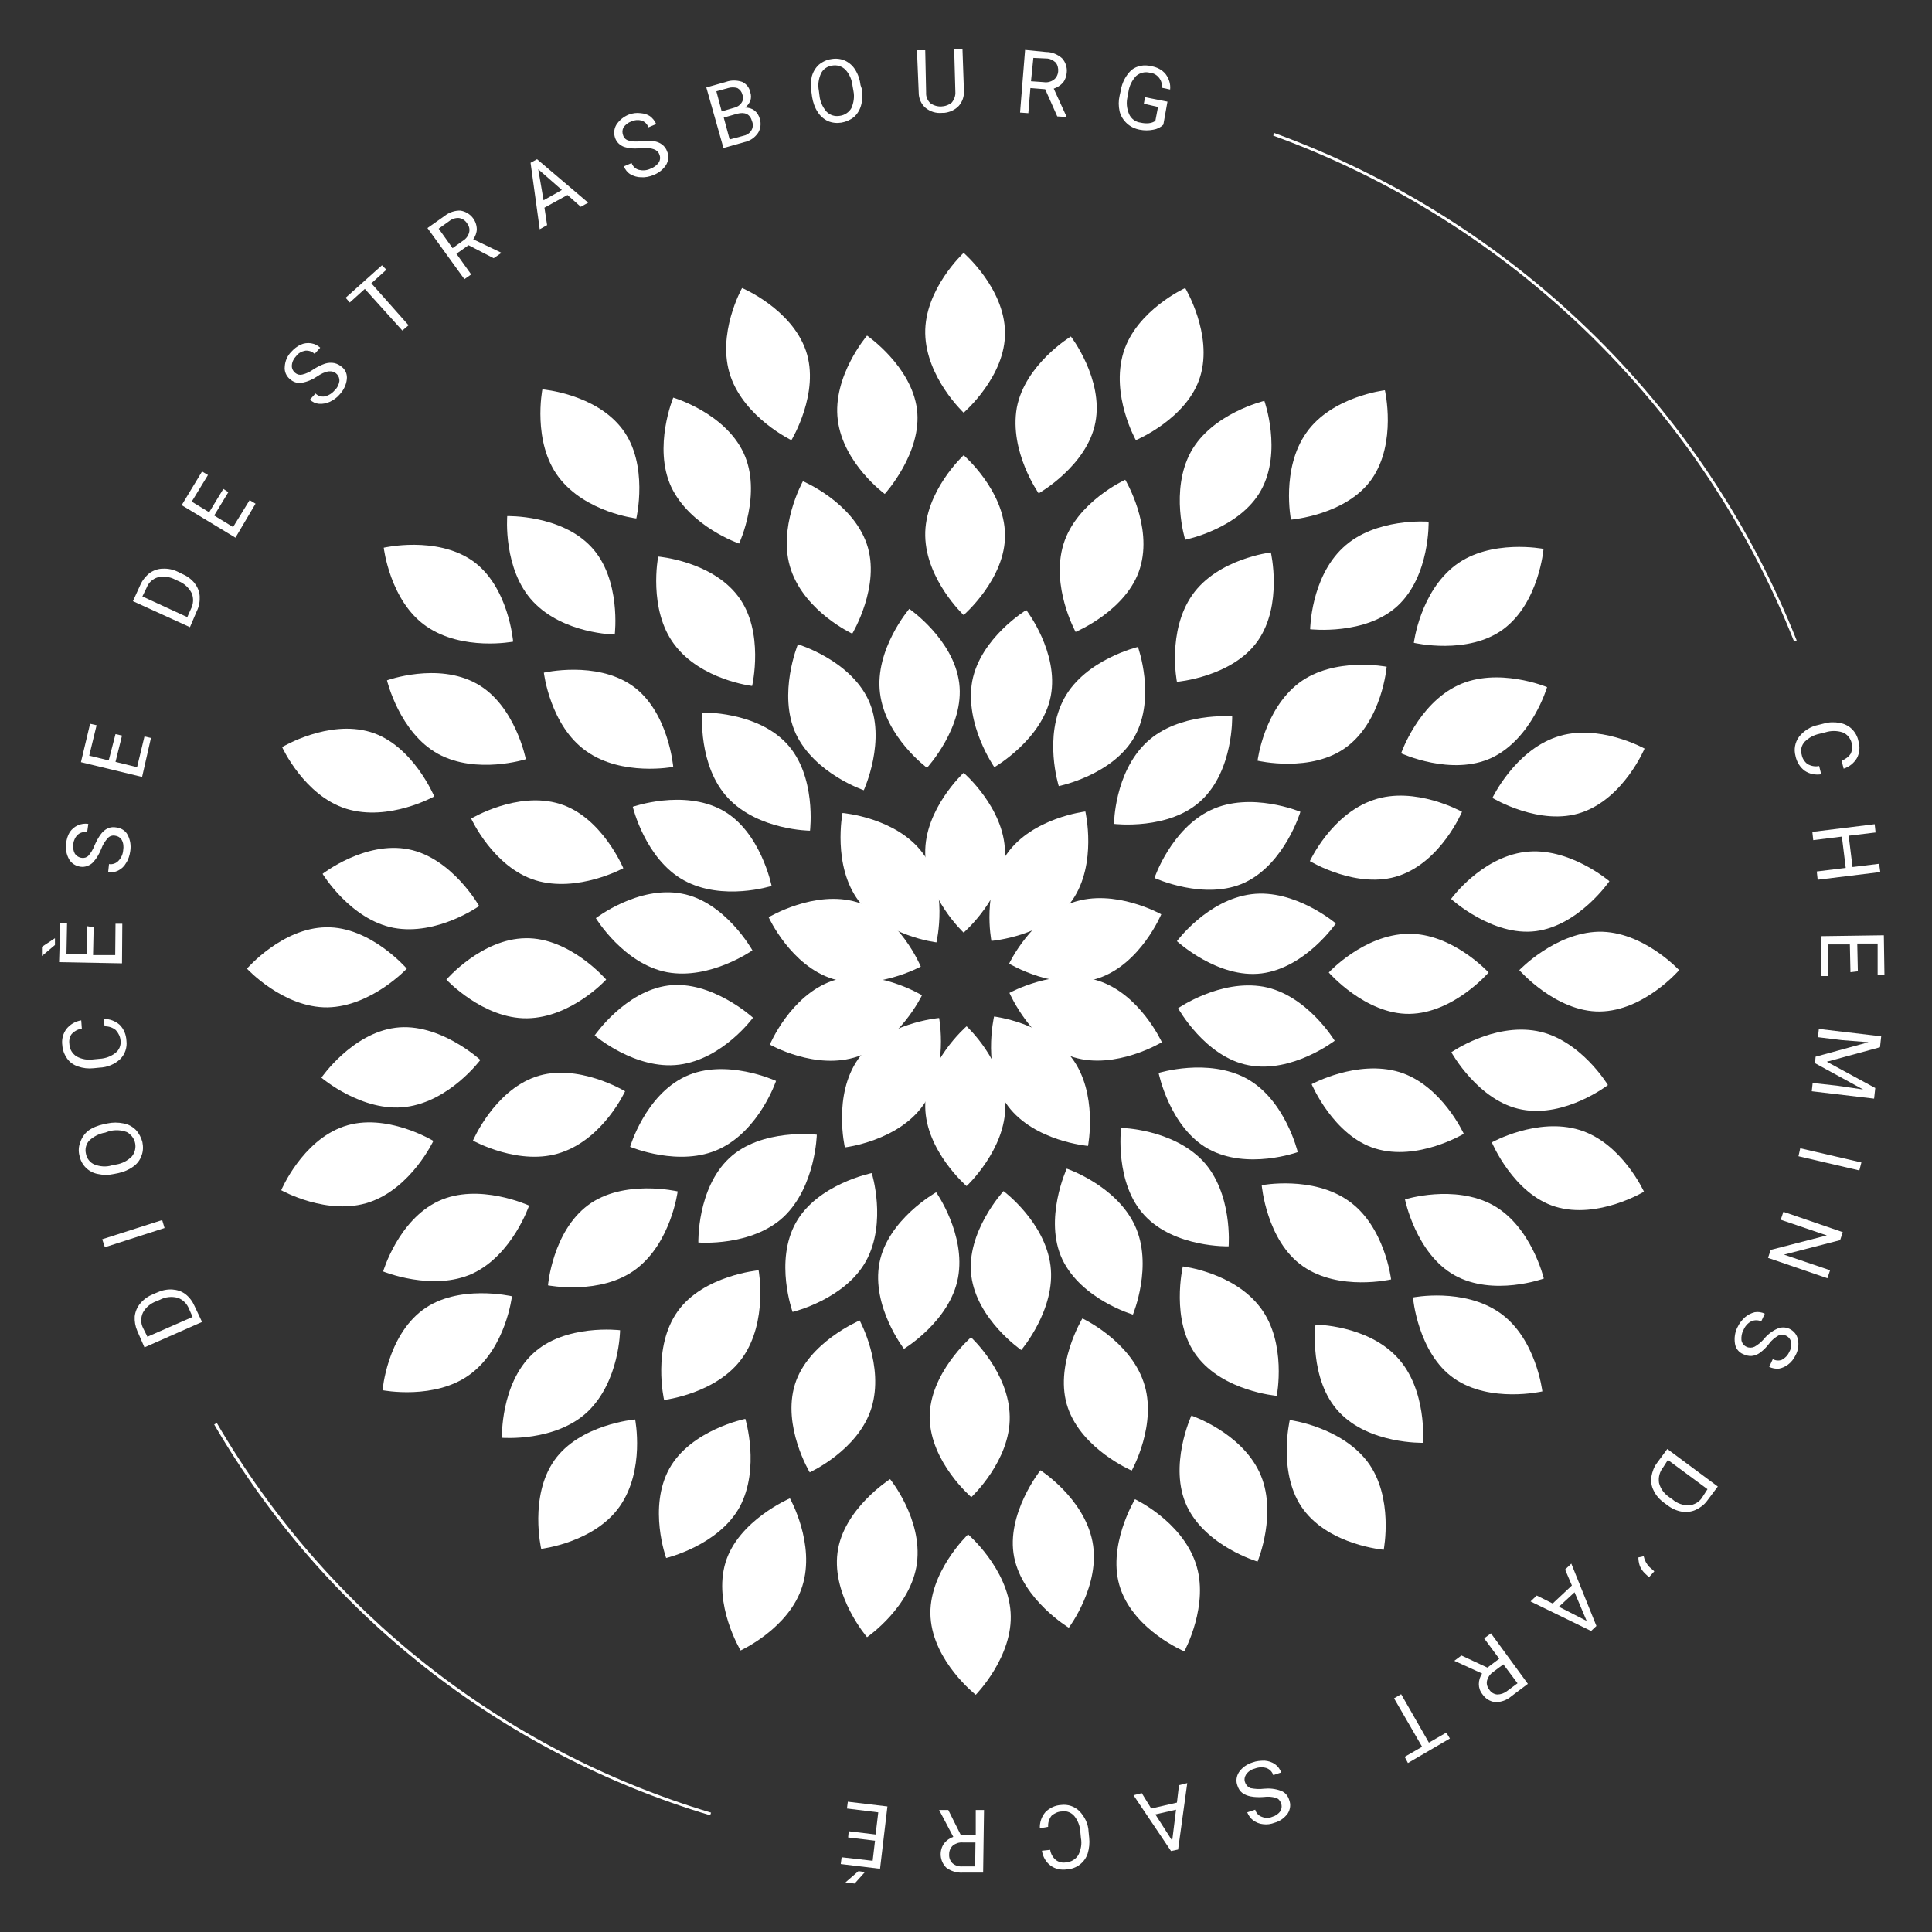 <?xml version="1.0" encoding="utf-8"?>
<!-- Generator: Adobe Illustrator 18.0.0, SVG Export Plug-In . SVG Version: 6.00 Build 0)  -->
<!DOCTYPE svg PUBLIC "-//W3C//DTD SVG 1.1//EN" "http://www.w3.org/Graphics/SVG/1.1/DTD/svg11.dtd">
<svg version="1.1" id="Calque_1" xmlns="http://www.w3.org/2000/svg" xmlns:xlink="http://www.w3.org/1999/xlink" x="0px" y="0px"
	 width="654px" height="654px" viewBox="0 0 654 654" enable-background="new 0 0 654 654" xml:space="preserve">
<rect x="0" y="0" width="654" height="654" fill="#333333" stroke="none"/>
<g id="Calque_2">
	<g id="Calque_1-2">
		<g id="arts_sacré">
			<path fill="#FFFFFF" d="M313.2,181.4c-0.3-15,13-27.3,13-27.3s13.8,11.9,14,26.8c0.3,14.9-14,27.3-14,27.3
				S313.5,196.3,313.2,181.4z"/>
			<path fill="#FFFFFF" d="M267.8,193c-4.9-14.1,4-30.1,4-30.1s16.7,7,21.6,21.2c4.9,14.1-4.9,30.4-4.9,30.4S272.7,207.2,267.8,193z
				"/>
			<path fill="#FFFFFF" d="M228.3,218.2c-9-11.9-5.5-29.8-5.5-29.8s18.1,1.5,27.1,13.5c9,11.9,4.7,30.3,4.7,30.3
				S237.3,230.2,228.3,218.2z"/>
			<path fill="#FFFFFF" d="M198.5,254.3c-12.3-8.6-14.4-26.6-14.4-26.6s17.7-4.1,29.9,4.4c12.3,8.6,13.9,27.5,13.9,27.5
				S210.6,262.9,198.5,254.3z"/>
			<path fill="#FFFFFF" d="M181.3,298c-14.3-4.4-21.8-20.9-21.8-20.9s15.6-9.4,29.9-5c14.3,4.3,21.6,21.8,21.6,21.8
				S195.6,302.3,181.3,298z"/>
			<path fill="#FFFFFF" d="M178.4,344.7c-14.9,0.2-27.3-13.1-27.3-13.1s11.9-13.8,26.8-14c15-0.3,27.3,14,27.3,14
				S193.4,344.5,178.4,344.7z"/>
			<path fill="#FFFFFF" d="M190.1,390.1c-14.1,4.9-30-4-30-4s7.1-16.7,21.2-21.6c14.1-4.9,30.3,4.9,30.3,4.9
				S204.4,385.2,190.1,390.1z"/>
			<path fill="#FFFFFF" d="M215.3,429.6c-11.9,9-29.8,5.5-29.8,5.5S187,417,199,408s30.4-4.7,30.4-4.7S227.2,420.6,215.3,429.6z"/>
			<path fill="#FFFFFF" d="M251.4,459.5c-8.6,12.3-26.6,14.4-26.6,14.4s-4.1-17.8,4.6-30c8.7-12.2,27.4-13.9,27.4-13.9
				S260,447.2,251.4,459.5z"/>
			<path fill="#FFFFFF" d="M295,476.6c-4.4,14.3-20.9,21.8-20.9,21.8s-9.4-15.6-5-29.8C273.5,454.4,291,447,291,447
				S299.4,462.3,295,476.6z"/>
			<path fill="#FFFFFF" d="M341.8,479.5c0.3,14.9-13,27.3-13,27.3S315,495,314.7,480c-0.2-15,14-27.3,14-27.3
				S341.6,464.6,341.8,479.5z"/>
			<path fill="#FFFFFF" d="M387.1,467.8c4.9,14.1-4,30-4,30s-16.7-7.1-21.6-21.2c-4.9-14.1,4.9-30.3,4.9-30.3
				S382.3,453.7,387.1,467.8z"/>
			<path fill="#FFFFFF" d="M426.7,442.7c9,11.9,5.5,29.8,5.5,29.8s-18.1-1.5-27.1-13.5c-9-11.9-4.7-30.3-4.7-30.3
				S417.7,430.7,426.7,442.7z"/>
			<path fill="#FFFFFF" d="M456.5,406.5c12.3,8.6,14.4,26.6,14.4,26.6s-17.7,4.1-29.9-4.5c-12.3-8.6-13.9-27.4-13.9-27.4
				S444.3,397.9,456.5,406.5z"/>
			<path fill="#FFFFFF" d="M473.7,362.9c14.3,4.4,21.8,20.9,21.8,20.9s-15.6,9.4-29.9,5C451.4,384.5,444,367,444,367
				S459.4,358.6,473.7,362.9z"/>
			<path fill="#FFFFFF" d="M476.6,316.1c15-0.3,27.3,13.1,27.3,13.1s-11.9,13.8-26.8,14c-14.9,0.2-27.3-14-27.3-14
				S461.6,316.4,476.6,316.1z"/>
			<path fill="#FFFFFF" d="M464.9,270.8c14.1-4.9,30,4,30,4s-7,16.7-21.2,21.6c-14.1,4.9-30.3-4.9-30.3-4.9S450.7,275.6,464.9,270.8
				z"/>
			<path fill="#FFFFFF" d="M439.7,231.2c11.9-9,29.7-5.5,29.7-5.5s-1.5,18.1-13.5,27.1c-11.9,9-30.2,4.7-30.2,4.7
				S427.8,240.3,439.7,231.2z"/>
			<path fill="#FFFFFF" d="M403.6,201.4c8.6-12.3,26.6-14.4,26.6-14.4s4.1,17.7-4.4,29.9c-8.6,12.3-27.4,13.9-27.4,13.9
				S395,213.7,403.6,201.4z"/>
			<path fill="#FFFFFF" d="M360,184.2c4.4-14.3,20.9-21.8,20.9-21.8s9.4,15.6,5,29.9c-4.3,14.3-21.8,21.6-21.8,21.6
				S355.6,198.5,360,184.2z"/>
			<path fill="#FFFFFF" d="M313.2,288.9c-0.3-15,13-27.3,13-27.3s13.8,11.9,14,26.8c0.3,14.9-14,27.3-14,27.3
				S313.5,303.9,313.2,288.9z"/>
			<path fill="#FFFFFF" d="M290.7,305c-9-11.9-5.5-29.8-5.5-29.8s18.1,1.5,27.1,13.5c9,11.9,4.7,30.3,4.7,30.3S299.7,317,290.7,305z
				"/>
			<path fill="#FFFFFF" d="M282,331.4c-14.3-4.4-21.8-20.9-21.8-20.9s15.6-9.4,29.9-5.1c14.3,4.3,21.6,21.8,21.6,21.8
				S296.3,335.6,282,331.4z"/>
			<path fill="#FFFFFF" d="M290.4,357.6c-14.2,4.9-29.8-4-29.8-4s7-16.7,21.2-21.6c14.1-4.9,30.3,4.9,30.3,4.9
				S304.5,352.8,290.4,357.6z"/>
			<path fill="#FFFFFF" d="M312.6,374c-8.6,12.3-26.6,14.4-26.6,14.4s-4.1-17.7,4.5-29.9c8.6-12.3,27.4-13.9,27.4-13.9
				S321.2,361.8,312.6,374z"/>
			<path fill="#FFFFFF" d="M340.3,374.2c0.2,14.9-13.1,27.3-13.1,27.3s-13.8-11.9-14-26.8c-0.2-15,14-27.3,14-27.3
				S340,359.2,340.3,374.2z"/>
			<path fill="#FFFFFF" d="M362.8,358.1c9,11.9,5.5,29.8,5.5,29.8s-18.1-1.5-27.1-13.5c-9-11.9-4.7-30.3-4.7-30.3
				S353.8,346.1,362.8,358.1z"/>
			<path fill="#FFFFFF" d="M371.5,331.9c14.3,4.4,21.8,20.9,21.8,20.9s-15.6,9.4-29.8,5.1s-21.8-21.8-21.8-21.8
				S357.2,327.5,371.5,331.9z"/>
			<path fill="#FFFFFF" d="M363.1,305.5c14.2-4.9,30,4,30,4s-7,16.8-21.2,21.6s-30.3-4.9-30.3-4.9S349,310.4,363.1,305.5z"/>
			<path fill="#FFFFFF" d="M340.8,289.1c8.6-12.3,26.6-14.4,26.6-14.4s4.1,17.7-4.4,30c-8.6,12.3-27.4,13.8-27.4,13.8
				S332.2,301.4,340.8,289.1z"/>
			<path fill="#FFFFFF" d="M297.9,234.7c-1.9-14.8,9.9-28.6,9.9-28.6s15,10.3,16.9,25.1c1.9,14.8-10.9,28.7-10.9,28.7
				S299.8,249.6,297.9,234.7z"/>
			<path fill="#FFFFFF" d="M269.4,248.4c-6.2-13.5,0.7-30.3,0.7-30.3s17.4,5.2,23.8,18.7c6.4,13.5-1.5,30.7-1.5,30.7
				S275.8,261.9,269.4,248.4z"/>
			<path fill="#FFFFFF" d="M246.5,270.2c-10.3-10.9-8.8-29-8.8-29s18.2-0.5,28.5,10.4c10.3,10.9,8,29.6,8,29.6
				S256.8,281.1,246.5,270.2z"/>
			<path fill="#FFFFFF" d="M231.5,298c-13.1-7.2-17.3-24.9-17.3-24.9s17.1-6,30.2,1.1s16.8,25.7,16.8,25.7S244.6,305.2,231.5,298z"
				/>
			<path fill="#FFFFFF" d="M225.8,329.1c-14.7-2.8-24.1-18.3-24.1-18.3s14.4-11.1,29.1-8.3c14.7,2.7,23.9,19.2,23.9,19.2
				S240.4,331.8,225.8,329.1z"/>
			<path fill="#FFFFFF" d="M229.9,360.4c-14.8,1.9-28.6-9.9-28.6-9.9s10.3-15,24.9-16.9c14.7-1.9,28.7,10.9,28.7,10.9
				S244.7,358.5,229.9,360.4z"/>
			<path fill="#FFFFFF" d="M243.6,388.9c-13.5,6.4-30.3-0.7-30.3-0.7s5.1-17.4,18.7-23.8c13.6-6.4,30.7,1.5,30.7,1.5
				S257.1,382.5,243.6,388.9z"/>
			<path fill="#FFFFFF" d="M265.4,411.8c-10.9,10.3-29,8.8-29,8.8s-0.5-18.2,10.4-28.5c10.9-10.3,29.7-8,29.7-8
				S276.1,401.5,265.4,411.8z"/>
			<path fill="#FFFFFF" d="M293.2,426.8c-7.2,13.1-24.9,17.3-24.9,17.3s-6.2-17.1,1.1-30.2c7.3-13.1,25.7-16.8,25.7-16.8
				S300.3,413.7,293.2,426.8z"/>
			<path fill="#FFFFFF" d="M324.3,432.5c-2.7,14.7-18.3,24.1-18.3,24.1s-11.1-14.4-8.3-29.1s19.2-23.9,19.2-23.9
				S327,417.9,324.3,432.5z"/>
			<path fill="#FFFFFF" d="M355.6,428.4c1.9,14.8-9.9,28.6-9.9,28.6s-15-10.3-16.9-25.1c-1.9-14.8,10.9-28.7,10.9-28.7
				S353.7,413.6,355.6,428.4z"/>
			<path fill="#FFFFFF" d="M384.1,414.7c6.4,13.5-0.6,30.3-0.6,30.3s-17.4-5.1-23.9-18.7c-6.4-13.6,1.5-30.7,1.5-30.7
				S377.7,401.2,384.1,414.7z"/>
			<path fill="#FFFFFF" d="M407.1,392.9c10.3,10.9,8.8,29,8.8,29s-18.2,0.5-28.4-10.4c-10.3-10.9-8-29.7-8-29.7
				S396.7,382.1,407.1,392.9z"/>
			<path fill="#FFFFFF" d="M422,365.1c13.1,7.2,17.3,24.9,17.3,24.9s-17.1,6.2-30.3-1.1c-13.1-7.3-16.8-25.7-16.8-25.7
				S408.9,358,422,365.1z"/>
			<path fill="#FFFFFF" d="M427.7,334c14.7,2.7,24.1,18.3,24.1,18.3s-14.4,11.1-29.1,8.3c-14.7-2.7-23.9-19.3-23.9-19.3
				S413,331.4,427.7,334z"/>
			<path fill="#FFFFFF" d="M423.6,302.7c14.7-1.9,28.6,9.9,28.6,9.9s-10.3,15-25.1,16.9c-14.8,1.9-28.7-10.9-28.7-10.9
				S408.7,304.6,423.6,302.7z"/>
			<path fill="#FFFFFF" d="M409.9,274.2c13.5-6.4,30.3,0.6,30.3,0.6s-5.2,17.4-18.7,23.9c-13.5,6.4-30.7-1.5-30.7-1.5
				S396.4,280.6,409.9,274.2z"/>
			<path fill="#FFFFFF" d="M388.1,251.3c10.9-10.3,29-8.8,29-8.8s0.5,18.2-10.4,28.4c-10.9,10.3-29.6,8-29.6,8
				S377.2,261.6,388.1,251.3z"/>
			<path fill="#FFFFFF" d="M360.3,236.3c7.2-13.1,24.9-17.3,24.9-17.3s6.2,17.1-1.1,30.3c-7.3,13.1-25.7,16.8-25.7,16.8
				S353.1,249.4,360.3,236.3z"/>
			<path fill="#FFFFFF" d="M329.1,230.6c2.8-14.7,18.3-24.1,18.3-24.1s11.1,14.4,8.3,29.1s-19.1,24.1-19.1,24.1
				S326.5,245.3,329.1,230.6z"/>
			<path fill="#FFFFFF" d="M283.6,142.2c-1.9-14.8,9.9-28.6,9.9-28.6s15,10.3,16.9,24.9c1.9,14.7-10.9,28.7-10.9,28.7
				S285.5,157,283.6,142.2z"/>
			<path fill="#FFFFFF" d="M227.2,164.8c-6.2-13.5,0.7-30.2,0.7-30.2s17.4,5.1,23.8,18.7c6.4,13.6-1.5,30.7-1.5,30.7
				S233.6,178.3,227.2,164.8z"/>
			<path fill="#FFFFFF" d="M180.5,203.7c-10.3-10.9-8.8-29-8.8-29s18.2-0.5,28.4,10.4c10.3,10.9,8,29.7,8,29.7
				S190.8,214.6,180.5,203.7z"/>
			<path fill="#FFFFFF" d="M148.3,255.2c-13.1-7.2-17.3-24.9-17.3-24.9s17.1-6.2,30.3,1.1C174.4,238.6,178,257,178,257
				S161.3,262.3,148.3,255.2z"/>
			<path fill="#FFFFFF" d="M133.3,314.1c-14.7-2.8-24.1-18.3-24.1-18.3s14.4-11.2,29.1-8.3s23.9,19.2,23.9,19.2
				S148,316.8,133.3,314.1z"/>
			<path fill="#FFFFFF" d="M137.4,374.7c-14.8,1.9-28.6-9.9-28.6-9.9s10.3-15,25.1-16.9s28.7,10.9,28.7,10.9
				S152.2,372.8,137.4,374.7z"/>
			<path fill="#FFFFFF" d="M160,431.1c-13.5,6.2-30.3-0.7-30.3-0.7s5.1-17.4,18.7-23.8c13.6-6.4,30.7,1.5,30.7,1.5
				S173.5,424.7,160,431.1z"/>
			<path fill="#FFFFFF" d="M198.9,477.9c-10.9,10.3-29,8.8-29,8.8s-0.5-18.2,10.4-28.4c10.9-10.3,29.6-8,29.6-8
				S209.8,467.5,198.9,477.9z"/>
			<path fill="#FFFFFF" d="M250.4,510.1c-7.2,13.1-24.9,17.3-24.9,17.3s-6.2-17.1,1.1-30.3c7.3-13.1,25.7-16.8,25.7-16.8
				S257.4,497,250.4,510.1z"/>
			<path fill="#FFFFFF" d="M310.4,529.1c-1.9,14.8-16.9,25.1-16.9,25.1s-11.9-13.8-10-28.6c1.9-14.8,17.8-24.9,17.8-24.9
				S312.3,514.2,310.4,529.1z"/>
			<path fill="#FFFFFF" d="M426.3,498.3c6.4,13.5-0.6,30.3-0.6,30.3s-17.4-5.1-23.9-18.7c-6.4-13.6,1.5-30.7,1.5-30.7
				S419.9,484.8,426.3,498.3z"/>
			<path fill="#FFFFFF" d="M472.9,459.4c10.3,10.9,8.8,29,8.8,29s-18.2,0.5-28.4-10.4c-10.3-10.9-8-29.6-8-29.6
				S462.7,448.5,472.9,459.4z"/>
			<path fill="#FFFFFF" d="M369.8,521.8c2.9,14.7-8,29.2-8,29.2s-15.6-9.4-18.5-23.9c-2.9-14.6,8.9-29.4,8.9-29.4
				S366.9,507.1,369.8,521.8z"/>
			<path fill="#FFFFFF" d="M505.3,407.9c13.1,7.2,17.3,24.9,17.3,24.9s-17.1,6.2-30.2-1.1c-13.1-7.3-16.8-25.7-16.8-25.7
				S492.2,400.8,505.3,407.9z"/>
			<path fill="#FFFFFF" d="M520.2,349c14.7,2.7,24.1,18.3,24.1,18.3s-14.4,11.1-29.1,8.3c-14.7-2.7-23.9-19.4-23.9-19.4
				S505.4,346.3,520.2,349z"/>
			<path fill="#FFFFFF" d="M516.2,288.4c14.8-1.9,28.6,9.9,28.6,9.9s-10.3,15-24.9,16.9c-14.7,1.9-28.7-10.9-28.7-10.9
				S501.3,290.3,516.2,288.4z"/>
			<path fill="#FFFFFF" d="M493.5,232c13.5-6.4,30.2,0.6,30.2,0.6s-5.1,17.4-18.7,23.9c-13.6,6.4-30.7-1.5-30.7-1.5
				S480,238.4,493.5,232z"/>
			<path fill="#FFFFFF" d="M454.6,185.4c10.9-10.3,29-8.8,29-8.8s0.5,18.2-10.4,28.4s-29.7,8-29.7,8S443.7,195.6,454.6,185.4z"/>
			<path fill="#FFFFFF" d="M403.1,153c7.2-13.1,24.9-17.3,24.9-17.3s6.1,17.1-1.1,30.2s-25.7,16.8-25.7,16.8S396,166.1,403.1,153z"
				/>
			<path fill="#FFFFFF" d="M344.2,138c2.8-14.7,18.3-24.1,18.3-24.1s11.1,14.4,8.3,29.1S351.6,167,351.6,167S341.6,152.9,344.2,138z
				"/>
			<path fill="#FFFFFF" d="M313.2,112.9c-0.3-15,13-27.3,13-27.3s13.8,11.9,14,26.8c0.3,15-14,27.3-14,27.3S313.5,127.8,313.2,112.9
				z"/>
			<path fill="#FFFFFF" d="M247.3,127.4c-4.9-14.3,3.9-29.9,3.9-29.9s16.7,7,21.6,21.2c4.9,14.2-4.9,30.3-4.9,30.3
				S252.2,141.5,247.3,127.4z"/>
			<path fill="#FFFFFF" d="M189.1,161.5c-9-11.9-5.5-29.7-5.5-29.7s18.1,1.5,27.1,13.5c9,11.9,4.7,30.2,4.7,30.2
				S198.2,173.5,189.1,161.5z"/>
			<path fill="#FFFFFF" d="M144.3,212c-12.3-8.5-14.4-26.6-14.4-26.6s17.7-4.1,30,4.4c12.3,8.6,13.8,27.4,13.8,27.4
				S156.6,220.5,144.3,212z"/>
			<path fill="#FFFFFF" d="M117.3,273.8c-14.3-4.4-21.8-20.9-21.8-20.9s15.6-9.4,29.9-5.1c14.3,4.3,21.6,21.8,21.6,21.8
				S131.6,278.2,117.3,273.8z"/>
			<path fill="#FFFFFF" d="M110.9,341c-15,0.2-27.3-13.1-27.3-13.1s11.9-13.8,26.8-14c15-0.3,27.3,14,27.3,14S125.7,340.7,110.9,341
				z"/>
			<path fill="#FFFFFF" d="M125.2,406.9c-14.2,4.9-30-4-30-4s7-16.7,21.2-21.6c14.2-4.9,30.3,4.9,30.3,4.9S139.3,402,125.2,406.9z"
				/>
			<path fill="#FFFFFF" d="M159.3,465.1c-11.9,9-29.8,5.5-29.8,5.5s1.5-18.1,13.5-27.1c11.9-9,30.3-4.7,30.3-4.7
				S171.3,456.1,159.3,465.1z"/>
			<path fill="#FFFFFF" d="M209.8,509.9c-8.6,12.3-26.6,14.4-26.6,14.4s-4.1-17.7,4.4-29.9c8.6-12.3,27.4-13.9,27.4-13.9
				S218.4,497.6,209.8,509.9z"/>
			<path fill="#FFFFFF" d="M271.6,536.9c-4.4,14.3-20.9,21.8-20.9,21.8s-9.4-15.6-5.1-29.8c4.3-14.2,21.8-21.7,21.8-21.7
				S276.1,522.6,271.6,536.9z"/>
			<path fill="#FFFFFF" d="M404.7,529c4.9,14.1-3.8,30-3.8,30s-16.7-7-21.6-21.2c-4.9-14.1,4.9-30.3,4.9-30.3S399.8,514.8,404.7,529
				z"/>
			<path fill="#FFFFFF" d="M342.1,545.8c1,14.9-11.8,27.9-11.8,27.9S316,562.5,315,547.5s12.7-28.1,12.7-28.1
				S341.1,530.9,342.1,545.8z"/>
			<path fill="#FFFFFF" d="M462.9,494.8c9,11.9,5.5,29.8,5.5,29.8s-18.1-1.5-27.1-13.5c-9-11.9-4.7-30.4-4.7-30.4
				S453.8,482.9,462.9,494.8z"/>
			<path fill="#FFFFFF" d="M507.7,444.4c12.3,8.6,14.4,26.6,14.4,26.6s-17.7,4.1-29.9-4.4c-12.3-8.6-13.9-27.4-13.9-27.4
				S495.4,435.8,507.7,444.4z"/>
			<path fill="#FFFFFF" d="M534.7,382.5c14.3,4.4,21.8,20.9,21.8,20.9s-15.6,9.4-29.9,5.1c-14.3-4.3-21.6-21.8-21.6-21.8
				S520.4,378.1,534.7,382.5z"/>
			<path fill="#FFFFFF" d="M541.1,315.4c15-0.3,27.3,13,27.3,13s-11.9,13.8-26.8,14s-27.3-14-27.3-14S526.3,315.8,541.1,315.4z"/>
			<path fill="#FFFFFF" d="M526.8,249.5c14.1-4.9,29.9,3.9,29.9,3.9s-7,16.7-21.2,21.6c-14.1,4.9-30.3-4.9-30.3-4.9
				S512.7,254.3,526.8,249.5z"/>
			<path fill="#FFFFFF" d="M492.7,191.3c11.9-9,29.8-5.5,29.8-5.5s-1.5,18.1-13.5,27.1s-30.4,4.7-30.4,4.7S480.7,200.4,492.7,191.3z
				"/>
			<path fill="#FFFFFF" d="M442.2,146.5c8.6-12.3,26.6-14.4,26.6-14.4s4.1,17.7-4.4,30c-8.6,12.3-27.4,13.8-27.4,13.8
				S433.6,158.7,442.2,146.5z"/>
			<path fill="#FFFFFF" d="M380.3,119.3c4.4-14.3,20.9-21.8,20.9-21.8s9.4,15.6,5.1,29.9c-4.3,14.3-21.8,21.6-21.8,21.6
				S375.9,133.8,380.3,119.3z"/>
			<path fill="#FFFFFF" d="M68.4,447.5l-19.5,8.6l-2.4-5.5c-0.7-1.6-1-3.3-0.9-5c0.2-1.6,0.8-3.1,1.9-4.4c1.2-1.4,2.6-2.4,4.3-3.1
				l1.2-0.5c1.7-0.8,3.5-1.2,5.3-1.1c1.6,0.1,3.2,0.6,4.5,1.6c1.4,1.1,2.4,2.5,3.1,4.1L68.4,447.5z M49.9,452.5l15.3-6.7l-1.2-2.7
				c-0.7-1.8-2.1-3.2-3.9-3.8c-2-0.5-4.1-0.3-6,0.7l-1.2,0.5c-1.9,0.7-3.5,2-4.5,3.8c-0.8,1.7-0.8,3.6,0,5.2L49.9,452.5z"/>
			<path fill="#FFFFFF" d="M54.9,413l0.8,2.7l-20.2,6.5l-0.9-2.7L54.9,413z"/>
			<path fill="#FFFFFF" d="M36.3,380.3c1.8-0.4,3.7-0.4,5.6,0c1.6,0.3,3,1.1,4.1,2.2c1.1,1.2,1.8,2.6,2.2,4.1
				c0.3,1.5,0.3,3.1-0.3,4.6c-0.5,1.5-1.5,2.8-2.8,3.7c-1.5,1.1-3.2,1.8-5,2.2l-1.5,0.3c-1.8,0.4-3.7,0.4-5.5,0
				c-3.2-0.6-5.6-3.1-6.2-6.2c-0.4-1.5-0.3-3.2,0.3-4.6c0.5-1.5,1.4-2.8,2.6-3.8c1.5-1.1,3.3-1.8,5.1-2.2L36.3,380.3z M35.6,383.4
				c-2,0.3-3.9,1.3-5.4,2.7c-1.1,1.2-1.5,2.9-1.1,4.5c0.3,1.6,1.4,3,2.9,3.6c1.8,0.7,3.9,0.9,5.8,0.3l1.5-0.3c2-0.3,3.9-1.3,5.3-2.7
				c1.9-2.3,1.6-5.7-0.7-7.6c-0.3-0.3-0.6-0.5-1-0.7c-1.9-0.7-3.9-0.8-5.9-0.3L35.6,383.4z"/>
			<path fill="#FFFFFF" d="M35.1,344.9c2,0,3.9,0.7,5.4,2c1.4,1.4,2.2,3.3,2.3,5.4c0.3,2.3-0.5,4.6-2.1,6.2c-1.9,1.8-4.4,2.8-7,2.9
				l-2,0.2c-1.8,0.2-3.6,0-5.3-0.6c-1.5-0.5-2.8-1.4-3.7-2.7c-0.9-1.3-1.5-2.8-1.6-4.4c-0.3-2,0.2-4,1.4-5.6c1.2-1.5,3-2.6,5-2.9
				l0.2,2.8c-1.4,0.2-2.6,0.9-3.5,1.9c-0.7,1-0.9,2.3-0.7,3.5c0.1,1.6,1,3.1,2.4,4c1.8,1,3.8,1.3,5.8,1l2.1-0.2
				c1.9-0.1,3.8-0.8,5.3-2c1.3-1,1.9-2.6,1.7-4.2c-0.1-1.3-0.7-2.5-1.6-3.5c-1.1-0.9-2.4-1.3-3.8-1.3L35.1,344.9z"/>
			<path fill="#FFFFFF" d="M18.6,317.6v2.3l-4.4,3.7v-3.1L18.6,317.6z M31.7,313.9l-0.2,9.4H39l0.1-10.6h2.3l-0.1,13.4L20,325.7
				l0.4-13.3h2.3l-0.2,10.5h6.9v-9.4L31.7,313.9z"/>
			<path fill="#FFFFFF" d="M34.3,287.3c-0.7,1.8-1.7,3.5-3.1,4.9c-1.1,0.9-2.5,1.4-3.9,1.2c-1.6-0.2-3.1-1.1-3.9-2.5
				c-0.9-1.6-1.3-3.5-1-5.4c0.1-1.3,0.5-2.6,1.2-3.8c0.7-1,1.6-1.8,2.7-2.3c1.1-0.5,2.4-0.7,3.6-0.5l-0.4,2.8
				c-1.1-0.2-2.3,0.1-3.1,0.8c-0.9,0.8-1.4,1.9-1.6,3.1c-0.2,1.1,0,2.3,0.5,3.3c0.5,0.8,1.4,1.4,2.4,1.5c0.8,0.1,1.6-0.1,2.2-0.7
				c0.9-1,1.6-2.2,2.1-3.5c0.6-1.4,1.3-2.7,2.2-3.9c0.6-0.8,1.4-1.5,2.3-1.9c0.9-0.4,1.9-0.5,2.9-0.3c1.6,0.2,3.1,1.1,3.8,2.5
				c0.9,1.7,1.2,3.6,0.9,5.5c-0.2,1.4-0.6,2.8-1.4,4c-0.6,1.1-1.5,2-2.7,2.6c-1,0.5-2.2,0.7-3.4,0.6l0.3-2.8c1.1,0.2,2.3-0.2,3.1-1
				c1-1,1.6-2.3,1.7-3.7c0.2-1.2,0.1-2.4-0.5-3.5c-0.5-0.8-1.3-1.3-2.2-1.4c-0.9-0.2-1.9,0.1-2.5,0.8
				C35.6,284.7,34.8,285.9,34.3,287.3z"/>
			<path fill="#FFFFFF" d="M41.3,249l-2.2,8.9l7.3,1.8l2.5-10.4l2.2,0.5L48.1,263l-20.7-5l3.1-13l2.2,0.5l-2.5,10.3l6.6,1.6l2.3-8.9
				L41.3,249z"/>
			<path fill="#FFFFFF" d="M64.3,212.3L45,203.5l2.5-5.5c0.7-1.6,1.8-2.9,3.1-4c1.3-0.9,2.9-1.5,4.5-1.5c1.8-0.1,3.6,0.3,5.2,1.1
				l1.2,0.6c1.7,0.7,3.1,1.7,4.3,3.1c1,1.3,1.7,2.8,1.8,4.5c0.1,1.7-0.2,3.5-1,5.1L64.3,212.3z M48.2,201.9l15.2,7l1.2-2.7
				c0.9-1.7,1-3.7,0.3-5.4c-1-1.9-2.5-3.3-4.5-4.1l-1.1-0.5c-1.8-1-3.9-1.2-5.8-0.8c-1.8,0.5-3.2,1.8-3.9,3.6L48.2,201.9z"/>
			<path fill="#FFFFFF" d="M77.3,166.6l-4.8,7.9l6.4,3.9l5.6-9.1l2,1.2l-6.8,11.5l-18.2-11l6.9-11.4l2,1.2l-5.5,9l5.9,3.6l4.8-7.9
				L77.3,166.6z"/>
			<path fill="#FFFFFF" d="M107.4,127.4c-1.6,1.1-3.5,1.9-5.4,2.2c-1.4,0.2-2.8-0.3-3.9-1.3c-1.2-1-1.9-2.6-1.7-4.2
				c0.1-1.9,0.9-3.7,2.2-5c0.9-1,1.9-1.8,3.1-2.4c1.1-0.5,2.4-0.7,3.6-0.5c1.2,0.2,2.2,0.7,3.1,1.5l-1.9,2.1c-0.8-0.8-2-1.2-3.1-1.1
				c-1.2,0.2-2.4,0.8-3.1,1.8c-0.8,0.8-1.4,1.9-1.5,3.1c-0.1,1,0.3,1.9,1.1,2.6c0.7,0.6,1.5,0.8,2.4,0.6c1.3-0.3,2.6-0.9,3.7-1.7
				c1.2-0.8,2.6-1.5,4-2c1-0.3,2.1-0.4,3.1-0.2c1,0.2,1.9,0.7,2.6,1.3c1.3,1,1.9,2.6,1.7,4.2c-0.2,1.9-1.1,3.7-2.4,5.1
				c-0.9,1.1-2.1,1.9-3.3,2.5c-1.1,0.5-2.4,0.8-3.7,0.7c-1.2-0.1-2.2-0.6-3.1-1.4l1.9-2.1c0.8,0.8,2,1.2,3.1,1
				c1.3-0.3,2.5-1,3.4-2.1c0.9-0.8,1.4-1.9,1.6-3.1c0.1-1.7-1.2-3.2-2.9-3.3c-0.2,0-0.5,0-0.7,0
				C109.9,125.9,108.6,126.6,107.4,127.4z"/>
			<path fill="#FFFFFF" d="M130.8,91.3l-5.1,4.6l12.6,14.2l-2.1,1.8l-12.7-14.1l-5.1,4.6l-1.4-1.6l12.3-11L130.8,91.3z"/>
			<path fill="#FFFFFF" d="M158.6,83l-4.1,2.9l5,7l-2.3,1.6l-12.5-17.3l5.8-4.1c1.5-1.2,3.5-1.9,5.4-1.8c3.1,0.5,5.4,3.1,5.5,6.2
				c0,1.3-0.5,2.5-1.2,3.5l9.4,4.5v0.2l-2.5,1.7L158.6,83z M153.2,84l3.5-2.5c1-0.6,1.8-1.6,2.1-2.8c0.3-1.1,0-2.2-0.7-3.1
				c-0.6-1-1.6-1.6-2.7-1.8c-1.2-0.1-2.4,0.3-3.4,1.1l-3.5,2.5L153.2,84z"/>
			<path fill="#FFFFFF" d="M192.1,66l-7.8,4.3l0.9,5.9l-2.5,1.4l-3.1-22.5l2.2-1.2l17.3,14.7l-2.5,1.4L192.1,66z M184,67.8l6.2-3.5
				l-8-7L184,67.8z"/>
			<path fill="#FFFFFF" d="M217,50.1c-1.9,0.3-3.9,0.2-5.8-0.4c-1.3-0.5-2.4-1.5-2.9-2.8c-0.6-1.5-0.5-3.2,0.3-4.6
				c1-1.6,2.5-2.8,4.2-3.5c1.3-0.5,2.7-0.7,4.1-0.5c1.1,0.1,2.2,0.4,3.1,1c0.9,0.7,1.7,1.6,2.1,2.7l-2.6,1.1
				c-0.4-1.1-1.2-1.9-2.3-2.3c-1.2-0.3-2.4-0.2-3.5,0.3c-1.1,0.4-2,1.1-2.7,2.1c-0.4,0.9-0.4,1.9,0,2.8c0.3,0.8,1,1.4,1.9,1.6
				c1.3,0.3,2.6,0.4,3.9,0.2c1.5-0.2,3-0.2,4.5,0c1,0.1,2,0.5,2.8,1.1c0.8,0.6,1.4,1.4,1.7,2.3c0.7,1.5,0.5,3.2-0.3,4.6
				c-1,1.6-2.6,2.8-4.4,3.5c-1.3,0.5-2.7,0.8-4.1,0.7c-1.3,0-2.5-0.4-3.6-1c-1-0.6-1.8-1.6-2.2-2.7l2.6-1.1c0.4,1.1,1.3,2,2.5,2.3
				c1.3,0.3,2.7,0.2,3.9-0.4c1.1-0.4,2.1-1.1,2.8-2.1c0.5-0.8,0.6-1.8,0.2-2.7c-0.3-0.9-1-1.5-1.9-1.8C219.9,50,218.5,49.9,217,50.1
				z"/>
			<path fill="#FFFFFF" d="M244.9,50.1l-5.8-20.5l6.7-1.9c1.7-0.6,3.6-0.6,5.4,0c1.5,0.7,2.5,2,2.8,3.6c0.3,0.9,0.3,1.9,0,2.8
				c-0.4,0.9-1,1.7-1.7,2.3c1.1,0,2.2,0.3,3.1,1c0.9,0.7,1.5,1.7,1.8,2.8c0.5,1.6,0.3,3.4-0.6,4.8c-1.1,1.6-2.7,2.7-4.6,3.1
				L244.9,50.1z M244.3,37.7l4.1-1.2c1-0.2,2-0.8,2.6-1.7c0.6-0.8,0.7-1.9,0.3-2.8c-0.2-0.9-0.8-1.7-1.7-2.2c-1-0.3-2.1-0.3-3.1,0
				l-4,1.1L244.3,37.7z M245,39.8l2,7.4l4.5-1.2c1.1-0.2,2.2-0.8,2.8-1.8c0.6-0.9,0.7-2.1,0.3-3.1c-0.7-2.5-2.4-3.3-5.1-2.6
				L245,39.8z"/>
			<path fill="#FFFFFF" d="M291.7,30c0.3,1.8,0.3,3.7-0.2,5.6c-0.4,1.5-1.2,2.9-2.4,4c-2.5,2-5.9,2.6-8.8,1.4
				c-1.5-0.7-2.7-1.8-3.5-3.1c-1-1.5-1.6-3.3-1.9-5.1l-0.2-1.5c-0.4-1.8-0.3-3.6,0.1-5.4c0.4-1.5,1.2-2.9,2.4-4
				c1.2-1,2.7-1.7,4.2-1.9c1.6-0.3,3.2-0.1,4.6,0.5c1.5,0.7,2.7,1.8,3.5,3.1c1,1.6,1.6,3.4,1.8,5.2L291.7,30z M288.6,29.1
				c-0.2-2-1-4-2.4-5.5c-1.2-1.2-2.9-1.7-4.5-1.4c-1.6,0.2-3.1,1.2-3.8,2.7c-0.8,1.8-1.1,3.8-0.7,5.8l0.2,1.6c0.2,2,1,3.9,2.4,5.5
				c1.2,1.2,2.8,1.7,4.5,1.4c1.6-0.2,3.1-1.2,3.9-2.6c0.8-1.8,1.1-3.9,0.7-5.8L288.6,29.1z"/>
			<path fill="#FFFFFF" d="M325.8,16.4l0.5,14.4c0.1,1.8-0.5,3.6-1.7,5c-1.3,1.4-3.1,2.2-5,2.4h-0.7c-2,0.2-4-0.4-5.6-1.7
				c-1.5-1.3-2.3-3.2-2.3-5.1L310.4,17h2.8l0.3,14.3c-0.1,1.3,0.4,2.6,1.4,3.6c2.2,1.6,5.2,1.5,7.3-0.2c0.8-1,1.3-2.3,1.2-3.6
				l-0.4-14.5H325.8z"/>
			<path fill="#FFFFFF" d="M353.8,30.2l-5-0.4l-0.7,8.5l-2.8-0.2l1.7-21.2l7.1,0.7c2,0,3.9,0.8,5.4,2.1c1.2,1.3,1.8,3.1,1.6,4.9
				c-0.1,1.2-0.5,2.4-1.3,3.4c-0.8,0.9-1.9,1.6-3.1,2l4.3,9.4v0.2l-3.1-0.2L353.8,30.2z M349,27.5l4.3,0.3c1.2,0.2,2.4-0.1,3.4-0.8
				c0.9-0.7,1.4-1.7,1.5-2.8c0.1-1.1-0.2-2.3-0.9-3.1c-0.9-0.8-2-1.3-3.1-1.3l-4.4-0.2L349,27.5z"/>
			<path fill="#FFFFFF" d="M393.8,42.2c-0.9,0.9-2.1,1.5-3.4,1.7c-1.5,0.3-3.1,0.3-4.6,0c-1.6-0.3-3.1-1-4.3-2.1
				c-1.2-1.1-2.1-2.5-2.5-4.1c-0.4-1.8-0.4-3.6,0-5.3l0.4-1.8c0.4-2.6,1.7-5.1,3.6-6.9c1.9-1.5,4.4-1.9,6.7-1.3
				c1.9,0.3,3.7,1.2,4.9,2.7c1.1,1.5,1.7,3.3,1.5,5.2l-2.8-0.6c0.3-2.5-1.5-4.8-4-5.1c0,0-0.1,0-0.1,0c-1.6-0.4-3.3,0-4.6,1.1
				c-1.4,1.5-2.3,3.3-2.6,5.3l-0.3,1.7c-0.5,2-0.3,4,0.5,5.9c0.7,1.6,2.2,2.7,3.9,2.9c0.9,0.2,1.8,0.3,2.8,0.2
				c0.8-0.1,1.5-0.3,2.2-0.8l0.9-4.7l-4.8-1.1l0.4-2.2l7.6,1.5L393.8,42.2z"/>
			<path fill="#FFFFFF" d="M616.5,262.1c-2,0.3-4-0.1-5.6-1.2c-1.6-1.2-2.7-3-3.1-5c-0.6-2.2-0.2-4.6,1.2-6.5c1.6-2,3.9-3.5,6.5-4
				l2-0.5c1.7-0.5,3.5-0.5,5.3-0.2c1.5,0.3,3,1,4.1,2.1c1.1,1.1,1.9,2.5,2.2,4.1c0.6,1.9,0.4,4-0.5,5.7c-1,1.7-2.6,3-4.5,3.6
				l-0.7-2.7c1.3-0.5,2.4-1.3,3.1-2.4c0.5-1.1,0.6-2.4,0.3-3.6c-0.4-1.6-1.5-3-3.1-3.6c-1.9-0.6-3.9-0.6-5.8,0l-2,0.5
				c-1.9,0.4-3.6,1.3-5,2.7c-1.1,1.2-1.5,2.9-1,4.4c0.2,1.2,0.9,2.3,1.9,3.1c1.2,0.7,2.6,1,4,0.7L616.5,262.1z"/>
			<path fill="#FFFFFF" d="M615.3,297.8l-0.3-2.8l9.8-1.2l-1.3-10.6l-9.7,1.2l-0.3-2.8l21.1-2.6l0.3,2.8l-9.1,1.1l1.3,10.6l9-1.1
				l0.4,2.8L615.3,297.8z"/>
			<path fill="#FFFFFF" d="M626.4,329.1l-0.2-9.4h-7.5l0.2,10.7h-2.3l-0.2-13.5l21.3-0.3l0.2,13.3h-2.3v-10.5h-6.9l0.2,9.4
				L626.4,329.1z"/>
			<path fill="#FFFFFF" d="M636.4,354.5l-18,4.9l16.4,8.9l-0.4,3.6l-21.1-2.5l0.3-2.8l8.2,0.9l8.9,1.3l-16.3-8.9l0.2-2.2l17.9-4.9
				l-8.9-0.7l-8.2-1l0.3-2.8l21.1,2.5L636.4,354.5z"/>
			<path fill="#FFFFFF" d="M608.8,391.4l0.6-2.7l20.7,4.8l-0.7,2.7L608.8,391.4z"/>
			<path fill="#FFFFFF" d="M598.5,425.8l0.9-2.7l19-4.9l-15.6-5.3l0.9-2.7l20.1,6.9l-0.9,2.7l-19,4.9l15.6,5.3l-0.9,2.7L598.5,425.8
				z"/>
			<path fill="#FFFFFF" d="M597,453.4c1.2-1.5,2.8-2.8,4.6-3.6c1.3-0.6,2.8-0.6,4.1,0c1.5,0.7,2.6,2,2.9,3.6
				c0.4,1.8,0.1,3.8-0.8,5.4c-0.6,1.2-1.4,2.3-2.5,3.1c-0.9,0.7-2,1.2-3.1,1.4c-1.1,0.1-2.3-0.1-3.3-0.6l1.2-2.6
				c1,0.5,2.1,0.6,3.1,0.2c1.1-0.6,2-1.5,2.5-2.7c0.6-1,0.8-2.2,0.6-3.3c-0.2-1-0.9-1.8-1.8-2.2c-0.8-0.4-1.7-0.4-2.5,0
				c-1.2,0.7-2.3,1.6-3.1,2.7c-0.9,1.2-1.9,2.2-3.1,3.1c-0.8,0.6-1.8,1-2.8,1.1c-1,0.1-2-0.2-2.9-0.6c-1.5-0.6-2.6-2-2.8-3.6
				c-0.3-1.9,0-3.9,0.9-5.6c0.6-1.3,1.5-2.4,2.5-3.3c0.9-0.8,2.1-1.4,3.3-1.7c1.2-0.2,2.4,0,3.4,0.5l-1.2,2.6
				c-1.1-0.5-2.3-0.5-3.4,0c-1.2,0.6-2.1,1.7-2.6,2.9c-0.6,1-0.8,2.3-0.7,3.5c0.2,1,0.8,1.8,1.7,2.2c0.8,0.4,1.8,0.4,2.7,0
				C595,455.3,596.1,454.4,597,453.4z"/>
			<path fill="#FFFFFF" d="M564.4,490.5l17.1,12.7l-3.6,4.8c-1,1.4-2.4,2.4-3.9,3.1c-1.5,0.7-3.1,0.8-4.7,0.6
				c-1.8-0.3-3.5-1.1-4.9-2.2l-1.1-0.8c-1.5-1.1-2.7-2.4-3.5-4.1c-0.8-1.5-1-3.1-0.8-4.7c0.3-1.7,0.9-3.4,2-4.8L564.4,490.5z
				 M578,504.1l-13.4-9.9l-1.6,2.5c-1.2,1.5-1.7,3.4-1.4,5.3c0.5,2,1.8,3.7,3.6,4.9l1,0.7c1.5,1.3,3.5,2,5.5,2
				c1.8-0.2,3.5-1.1,4.5-2.7L578,504.1z"/>
			<path fill="#FFFFFF" d="M554.6,527.2l1.8-0.4c0.3,1.4,1,2.7,2,3.7l1.6,1.4l-1.8,2l-1.4-1.3c-0.7-0.7-1.3-1.5-1.7-2.5
				C554.8,529.2,554.6,528.2,554.6,527.2z"/>
			<path fill="#FFFFFF" d="M525.6,542.8l6.5-6.1l-2.3-5.4l2.1-2l8.5,21.1l-1.8,1.7l-20.5-10l2.1-2L525.6,542.8z M533,539l-5.3,4.9
				l9.4,4.8L533,539z"/>
			<path fill="#FFFFFF" d="M503.5,564.5l4-3l-5.1-6.9l2.3-1.7l12.5,17.1l-5.6,4.2c-1.5,1.3-3.4,2-5.4,2c-1.8-0.2-3.4-1.2-4.4-2.7
				c-0.8-1-1.2-2.2-1.2-3.4c0-1.3,0.4-2.5,1.1-3.6l-9.4-4.3l0,0l2.4-1.8L503.5,564.5z M508.9,563.4l-3.5,2.6c-1,0.7-1.7,1.7-2,2.8
				c-0.3,1.1,0,2.2,0.7,3.1c0.6,1,1.6,1.6,2.7,1.7c1.2,0,2.4-0.4,3.4-1.2l3.5-2.6L508.9,563.4z"/>
			<path fill="#FFFFFF" d="M475.5,594.7l5.9-3.4l-9.5-16.4l2.4-1.4l9.4,16.4l5.9-3.4l1.2,2l-14.2,8.3L475.5,594.7z"/>
			<path fill="#FFFFFF" d="M427.8,605.5c2-0.2,3.9,0,5.8,0.7c1.4,0.5,2.4,1.7,2.8,3.1c0.6,1.5,0.4,3.2-0.5,4.6
				c-1.1,1.5-2.6,2.6-4.4,3.1c-1.3,0.5-2.6,0.7-4,0.5c-1.2-0.1-2.3-0.6-3.3-1.3c-0.9-0.7-1.6-1.7-2-2.7l2.7-0.9
				c0.3,1.1,1.1,2,2.2,2.4c1.2,0.5,2.5,0.5,3.6,0c1.1-0.3,2.1-1,2.7-1.9c0.5-0.8,0.6-1.9,0.2-2.8c-0.3-0.8-0.9-1.5-1.7-1.7
				c-1.3-0.4-2.7-0.5-4.1-0.3c-1.5,0.1-3,0.1-4.5-0.2c-1-0.2-2-0.6-2.8-1.2c-0.8-0.6-1.3-1.5-1.6-2.4c-0.6-1.5-0.4-3.2,0.5-4.6
				c1.1-1.6,2.7-2.7,4.6-3.3c1.3-0.5,2.7-0.6,4.1-0.6c1.3,0.1,2.5,0.5,3.5,1.2c1,0.7,1.7,1.7,2.1,2.8l-2.7,0.9
				c-0.3-1.1-1.2-2-2.3-2.4c-1.3-0.4-2.7-0.3-4,0.2c-1.2,0.3-2.2,1-2.9,2c-0.5,0.8-0.7,1.8-0.3,2.7c0.3,0.9,1,1.6,1.8,1.9
				C424.9,605.6,426.3,605.7,427.8,605.5z"/>
			<path fill="#FFFFFF" d="M389.7,612.2l8.7-2l0.7-5.9l2.8-0.7l-3.1,22.5l-2.4,0.5l-12.7-18.9l2.8-0.7L389.7,612.2z M398.1,612.6
				l-7,1.6l5.7,8.9L398.1,612.6z"/>
			<path fill="#FFFFFF" d="M352,618.9c-0.1-2,0.6-4,1.9-5.5c1.4-1.4,3.3-2.3,5.3-2.4c2.3-0.3,4.6,0.5,6.2,2.1c1.8,1.9,3,4.3,3.1,7
				l0.2,2c0.2,1.8,0,3.6-0.5,5.3c-1,3.1-3.8,5.2-7,5.4c-2,0.3-4-0.1-5.6-1.3c-1.6-1.2-2.6-3-2.9-5l2.8-0.3c0.2,1.4,0.9,2.6,2,3.5
				c1,0.7,2.3,1,3.5,0.7c1.6-0.1,3.1-1,4-2.4c0.9-1.8,1.3-3.8,0.9-5.8l-0.2-2.1c-0.1-1.9-0.8-3.8-2-5.3c-1-1.2-2.6-1.9-4.2-1.6
				c-1.3,0-2.5,0.6-3.5,1.4c-0.9,1.1-1.3,2.5-1.2,3.8L352,618.9z"/>
			<path fill="#FFFFFF" d="M325.3,621.3h5v-8.6h2.8l-0.3,21.2h-7c-2,0.1-3.9-0.5-5.5-1.7c-2.2-2.2-2.5-5.7-0.7-8.2
				c0.8-1,1.9-1.8,3.1-2.2l-4.8-9.1l0,0h3.1L325.3,621.3z M330.2,623.7h-4.3c-1.2-0.1-2.4,0.3-3.3,1c-0.8,0.7-1.3,1.8-1.3,2.9
				c-0.1,1.2,0.3,2.3,1.1,3.1c0.9,0.8,2.1,1.2,3.4,1.1h4.3L330.2,623.7z"/>
			<path fill="#FFFFFF" d="M287.3,619.9l9.1,1.1l0.9-7.5l-10.6-1.3l0.3-2.3l13.4,1.6l-2.5,21.1l-13.3-1.6l0.3-2.3l10.5,1.2l0.8-6.8
				l-9.1-1.1L287.3,619.9z M289.3,637.6l-3.1-0.4l4.4-3.8l2.2,0.3L289.3,637.6z"/>
			<path fill="#FFFFFF" d="M240.4,614.5c-71-21.3-130.6-68.3-167.9-132.3l0.9-0.5c37.2,63.8,96.6,110.7,167.3,131.9L240.4,614.5z"/>
			<path fill="#FFFFFF" d="M607.3,217.1C575.7,137.6,511.5,75.2,431,45.9l0.3-0.9c80.7,29.4,145.2,92,176.9,171.8L607.3,217.1z"/>
		</g>
	</g>
</g>
</svg>

